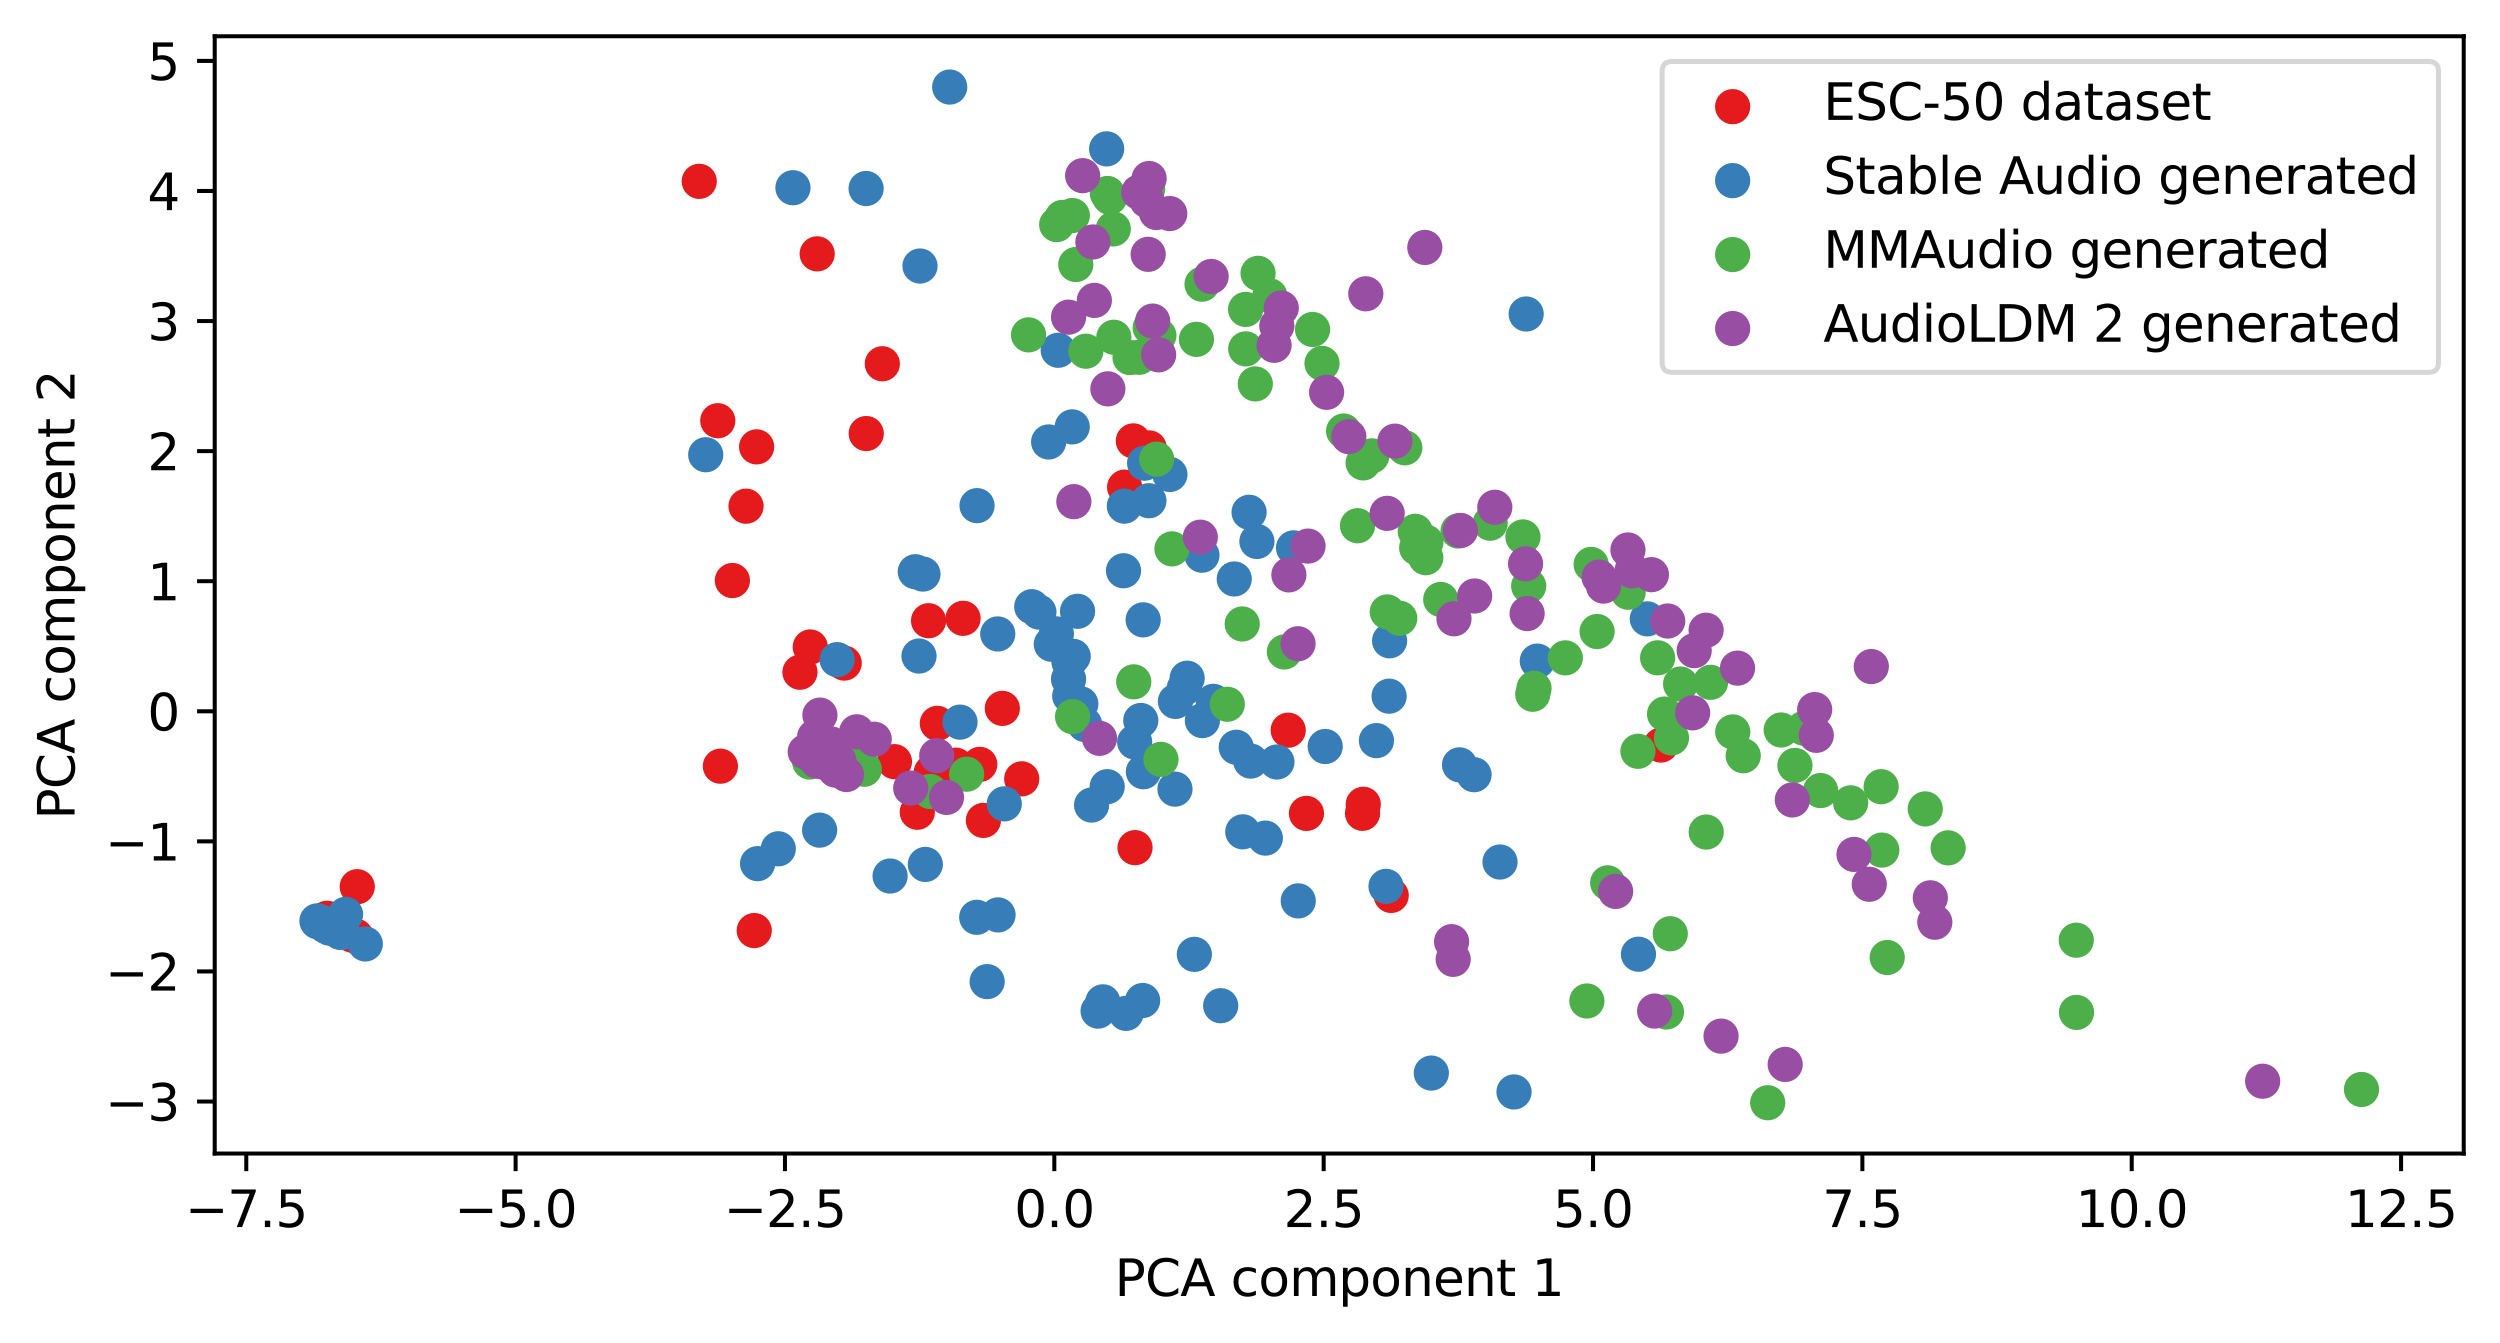 <?xml version="1.0" encoding="utf-8" standalone="no"?>
<!DOCTYPE svg PUBLIC "-//W3C//DTD SVG 1.1//EN"
  "http://www.w3.org/Graphics/SVG/1.1/DTD/svg11.dtd">
<svg xmlns:xlink="http://www.w3.org/1999/xlink" width="496.22pt" height="266.516pt" viewBox="0 0 496.22 266.516" xmlns="http://www.w3.org/2000/svg" version="1.1">
 <defs>
  <style type="text/css">*{stroke-linejoin: round; stroke-linecap: butt}</style>
 </defs>
 <g id="figure_1">
  <g id="patch_1">
   <path d="M 0 266.516 
L 496.22 266.516 
L 496.22 0 
L 0 0 
z
" style="fill: #ffffff"/>
  </g>
  <g id="axes_1">
   <g id="patch_2">
    <path d="M 42.62 228.96 
L 489.02 228.96 
L 489.02 7.2 
L 42.62 7.2 
z
" style="fill: #ffffff"/>
   </g>
   <g id="PathCollection_1">
    <defs>
     <path id="m194784704c" d="M 0 3 
C 0.796 3 1.559 2.684 2.121 2.121 
C 2.684 1.559 3 0.796 3 0 
C 3 -0.796 2.684 -1.559 2.121 -2.121 
C 1.559 -2.684 0.796 -3 0 -3 
C -0.796 -3 -1.559 -2.684 -2.121 -2.121 
C -2.684 -1.559 -3 -0.796 -3 0 
C -3 0.796 -2.684 1.559 -2.121 2.121 
C -1.559 2.684 -0.796 3 0 3 
z
" style="stroke: #e41a1c"/>
    </defs>
    <g clip-path="url(#peba3dc20bd)">
     <use xlink:href="#m194784704c" x="138.793" y="35.992" style="fill: #e41a1c; stroke: #e41a1c"/>
     <use xlink:href="#m194784704c" x="145.368" y="115.229" style="fill: #e41a1c; stroke: #e41a1c"/>
     <use xlink:href="#m194784704c" x="189.71" y="151.874" style="fill: #e41a1c; stroke: #e41a1c"/>
     <use xlink:href="#m194784704c" x="198.953" y="140.604" style="fill: #e41a1c; stroke: #e41a1c"/>
     <use xlink:href="#m194784704c" x="255.692" y="144.934" style="fill: #e41a1c; stroke: #e41a1c"/>
     <use xlink:href="#m194784704c" x="223.227" y="96.688" style="fill: #e41a1c; stroke: #e41a1c"/>
     <use xlink:href="#m194784704c" x="228.1" y="88.906" style="fill: #e41a1c; stroke: #e41a1c"/>
     <use xlink:href="#m194784704c" x="142.471" y="83.508" style="fill: #e41a1c; stroke: #e41a1c"/>
     <use xlink:href="#m194784704c" x="150.181" y="88.698" style="fill: #e41a1c; stroke: #e41a1c"/>
     <use xlink:href="#m194784704c" x="69.819" y="185.572" style="fill: #e41a1c; stroke: #e41a1c"/>
     <use xlink:href="#m194784704c" x="70.908" y="175.997" style="fill: #e41a1c; stroke: #e41a1c"/>
     <use xlink:href="#m194784704c" x="160.827" y="128.419" style="fill: #e41a1c; stroke: #e41a1c"/>
     <use xlink:href="#m194784704c" x="184.84" y="153.304" style="fill: #e41a1c; stroke: #e41a1c"/>
     <use xlink:href="#m194784704c" x="202.801" y="154.591" style="fill: #e41a1c; stroke: #e41a1c"/>
     <use xlink:href="#m194784704c" x="162.202" y="50.385" style="fill: #e41a1c; stroke: #e41a1c"/>
     <use xlink:href="#m194784704c" x="149.707" y="184.705" style="fill: #e41a1c; stroke: #e41a1c"/>
     <use xlink:href="#m194784704c" x="142.988" y="152.078" style="fill: #e41a1c; stroke: #e41a1c"/>
     <use xlink:href="#m194784704c" x="148.077" y="100.47" style="fill: #e41a1c; stroke: #e41a1c"/>
     <use xlink:href="#m194784704c" x="276.134" y="177.734" style="fill: #e41a1c; stroke: #e41a1c"/>
     <use xlink:href="#m194784704c" x="194.473" y="151.718" style="fill: #e41a1c; stroke: #e41a1c"/>
     <use xlink:href="#m194784704c" x="158.782" y="133.424" style="fill: #e41a1c; stroke: #e41a1c"/>
     <use xlink:href="#m194784704c" x="177.536" y="151.18" style="fill: #e41a1c; stroke: #e41a1c"/>
     <use xlink:href="#m194784704c" x="186.05" y="143.579" style="fill: #e41a1c; stroke: #e41a1c"/>
     <use xlink:href="#m194784704c" x="224.952" y="87.515" style="fill: #e41a1c; stroke: #e41a1c"/>
     <use xlink:href="#m194784704c" x="175.13" y="72.202" style="fill: #e41a1c; stroke: #e41a1c"/>
     <use xlink:href="#m194784704c" x="191.158" y="122.726" style="fill: #e41a1c; stroke: #e41a1c"/>
     <use xlink:href="#m194784704c" x="225.29" y="168.248" style="fill: #e41a1c; stroke: #e41a1c"/>
     <use xlink:href="#m194784704c" x="64.886" y="182.266" style="fill: #e41a1c; stroke: #e41a1c"/>
     <use xlink:href="#m194784704c" x="270.592" y="159.64" style="fill: #e41a1c; stroke: #e41a1c"/>
     <use xlink:href="#m194784704c" x="171.938" y="86.055" style="fill: #e41a1c; stroke: #e41a1c"/>
     <use xlink:href="#m194784704c" x="70.663" y="185.837" style="fill: #e41a1c; stroke: #e41a1c"/>
     <use xlink:href="#m194784704c" x="259.315" y="161.453" style="fill: #e41a1c; stroke: #e41a1c"/>
     <use xlink:href="#m194784704c" x="182.071" y="161.219" style="fill: #e41a1c; stroke: #e41a1c"/>
     <use xlink:href="#m194784704c" x="329.679" y="147.882" style="fill: #e41a1c; stroke: #e41a1c"/>
     <use xlink:href="#m194784704c" x="270.444" y="161.432" style="fill: #e41a1c; stroke: #e41a1c"/>
     <use xlink:href="#m194784704c" x="195.192" y="162.84" style="fill: #e41a1c; stroke: #e41a1c"/>
     <use xlink:href="#m194784704c" x="184.309" y="123.209" style="fill: #e41a1c; stroke: #e41a1c"/>
     <use xlink:href="#m194784704c" x="167.565" y="131.615" style="fill: #e41a1c; stroke: #e41a1c"/>
    </g>
   </g>
   <g id="PathCollection_2">
    <defs>
     <path id="ma5bbcf6c1d" d="M 0 3 
C 0.796 3 1.559 2.684 2.121 2.121 
C 2.684 1.559 3 0.796 3 0 
C 3 -0.796 2.684 -1.559 2.121 -2.121 
C 1.559 -2.684 0.796 -3 0 -3 
C -0.796 -3 -1.559 -2.684 -2.121 -2.121 
C -2.684 -1.559 -3 -0.796 -3 0 
C -3 0.796 -2.684 1.559 -2.121 2.121 
C -1.559 2.684 -0.796 3 0 3 
z
" style="stroke: #377eb8"/>
    </defs>
    <g clip-path="url(#peba3dc20bd)">
     <use xlink:href="#ma5bbcf6c1d" x="215.311" y="143.8" style="fill: #377eb8; stroke: #377eb8"/>
     <use xlink:href="#ma5bbcf6c1d" x="240.838" y="139.21" style="fill: #377eb8; stroke: #377eb8"/>
     <use xlink:href="#ma5bbcf6c1d" x="188.506" y="17.28" style="fill: #377eb8; stroke: #377eb8"/>
     <use xlink:href="#ma5bbcf6c1d" x="326.977" y="122.837" style="fill: #377eb8; stroke: #377eb8"/>
     <use xlink:href="#ma5bbcf6c1d" x="65.389" y="184.223" style="fill: #377eb8; stroke: #377eb8"/>
     <use xlink:href="#ma5bbcf6c1d" x="171.911" y="37.419" style="fill: #377eb8; stroke: #377eb8"/>
     <use xlink:href="#ma5bbcf6c1d" x="237.063" y="189.431" style="fill: #377eb8; stroke: #377eb8"/>
     <use xlink:href="#ma5bbcf6c1d" x="199.334" y="159.557" style="fill: #377eb8; stroke: #377eb8"/>
     <use xlink:href="#ma5bbcf6c1d" x="72.512" y="187.361" style="fill: #377eb8; stroke: #377eb8"/>
     <use xlink:href="#ma5bbcf6c1d" x="68.588" y="181.495" style="fill: #377eb8; stroke: #377eb8"/>
     <use xlink:href="#ma5bbcf6c1d" x="181.676" y="113.479" style="fill: #377eb8; stroke: #377eb8"/>
     <use xlink:href="#ma5bbcf6c1d" x="176.673" y="173.881" style="fill: #377eb8; stroke: #377eb8"/>
     <use xlink:href="#ma5bbcf6c1d" x="275.72" y="138.184" style="fill: #377eb8; stroke: #377eb8"/>
     <use xlink:href="#ma5bbcf6c1d" x="305.135" y="131.217" style="fill: #377eb8; stroke: #377eb8"/>
     <use xlink:href="#ma5bbcf6c1d" x="245.376" y="148.323" style="fill: #377eb8; stroke: #377eb8"/>
     <use xlink:href="#ma5bbcf6c1d" x="226.952" y="153.18" style="fill: #377eb8; stroke: #377eb8"/>
     <use xlink:href="#ma5bbcf6c1d" x="198.101" y="181.602" style="fill: #377eb8; stroke: #377eb8"/>
     <use xlink:href="#ma5bbcf6c1d" x="256.751" y="108.745" style="fill: #377eb8; stroke: #377eb8"/>
     <use xlink:href="#ma5bbcf6c1d" x="253.453" y="151.248" style="fill: #377eb8; stroke: #377eb8"/>
     <use xlink:href="#ma5bbcf6c1d" x="227.192" y="91.937" style="fill: #377eb8; stroke: #377eb8"/>
     <use xlink:href="#ma5bbcf6c1d" x="226.8" y="198.587" style="fill: #377eb8; stroke: #377eb8"/>
     <use xlink:href="#ma5bbcf6c1d" x="226.903" y="123.034" style="fill: #377eb8; stroke: #377eb8"/>
     <use xlink:href="#ma5bbcf6c1d" x="212.092" y="134.8" style="fill: #377eb8; stroke: #377eb8"/>
     <use xlink:href="#ma5bbcf6c1d" x="214.535" y="139.712" style="fill: #377eb8; stroke: #377eb8"/>
     <use xlink:href="#ma5bbcf6c1d" x="273.202" y="147.003" style="fill: #377eb8; stroke: #377eb8"/>
     <use xlink:href="#ma5bbcf6c1d" x="63.041" y="182.975" style="fill: #377eb8; stroke: #377eb8"/>
     <use xlink:href="#ma5bbcf6c1d" x="225.218" y="147.284" style="fill: #377eb8; stroke: #377eb8"/>
     <use xlink:href="#ma5bbcf6c1d" x="216.666" y="159.793" style="fill: #377eb8; stroke: #377eb8"/>
     <use xlink:href="#ma5bbcf6c1d" x="233.31" y="139.222" style="fill: #377eb8; stroke: #377eb8"/>
     <use xlink:href="#ma5bbcf6c1d" x="208.67" y="127.86" style="fill: #377eb8; stroke: #377eb8"/>
     <use xlink:href="#ma5bbcf6c1d" x="210.041" y="69.524" style="fill: #377eb8; stroke: #377eb8"/>
     <use xlink:href="#ma5bbcf6c1d" x="212.822" y="84.731" style="fill: #377eb8; stroke: #377eb8"/>
     <use xlink:href="#ma5bbcf6c1d" x="289.703" y="151.813" style="fill: #377eb8; stroke: #377eb8"/>
     <use xlink:href="#ma5bbcf6c1d" x="275.821" y="127.188" style="fill: #377eb8; stroke: #377eb8"/>
     <use xlink:href="#ma5bbcf6c1d" x="66.968" y="184.167" style="fill: #377eb8; stroke: #377eb8"/>
     <use xlink:href="#ma5bbcf6c1d" x="65.562" y="184.139" style="fill: #377eb8; stroke: #377eb8"/>
     <use xlink:href="#ma5bbcf6c1d" x="67.964" y="185.054" style="fill: #377eb8; stroke: #377eb8"/>
     <use xlink:href="#ma5bbcf6c1d" x="212.185" y="131.405" style="fill: #377eb8; stroke: #377eb8"/>
     <use xlink:href="#ma5bbcf6c1d" x="190.551" y="143.336" style="fill: #377eb8; stroke: #377eb8"/>
     <use xlink:href="#ma5bbcf6c1d" x="63.558" y="182.976" style="fill: #377eb8; stroke: #377eb8"/>
     <use xlink:href="#ma5bbcf6c1d" x="166.156" y="130.93" style="fill: #377eb8; stroke: #377eb8"/>
     <use xlink:href="#ma5bbcf6c1d" x="297.733" y="171.099" style="fill: #377eb8; stroke: #377eb8"/>
     <use xlink:href="#ma5bbcf6c1d" x="67.511" y="185.061" style="fill: #377eb8; stroke: #377eb8"/>
     <use xlink:href="#ma5bbcf6c1d" x="154.482" y="168.475" style="fill: #377eb8; stroke: #377eb8"/>
     <use xlink:href="#ma5bbcf6c1d" x="232.213" y="94.176" style="fill: #377eb8; stroke: #377eb8"/>
     <use xlink:href="#ma5bbcf6c1d" x="257.686" y="178.816" style="fill: #377eb8; stroke: #377eb8"/>
     <use xlink:href="#ma5bbcf6c1d" x="162.683" y="164.771" style="fill: #377eb8; stroke: #377eb8"/>
     <use xlink:href="#ma5bbcf6c1d" x="263.035" y="148.171" style="fill: #377eb8; stroke: #377eb8"/>
     <use xlink:href="#ma5bbcf6c1d" x="223.505" y="201.141" style="fill: #377eb8; stroke: #377eb8"/>
     <use xlink:href="#ma5bbcf6c1d" x="217.958" y="200.688" style="fill: #377eb8; stroke: #377eb8"/>
     <use xlink:href="#ma5bbcf6c1d" x="219.656" y="29.546" style="fill: #377eb8; stroke: #377eb8"/>
     <use xlink:href="#ma5bbcf6c1d" x="251.157" y="166.355" style="fill: #377eb8; stroke: #377eb8"/>
     <use xlink:href="#ma5bbcf6c1d" x="244.983" y="114.92" style="fill: #377eb8; stroke: #377eb8"/>
     <use xlink:href="#ma5bbcf6c1d" x="212.324" y="138.135" style="fill: #377eb8; stroke: #377eb8"/>
     <use xlink:href="#ma5bbcf6c1d" x="226.432" y="143.007" style="fill: #377eb8; stroke: #377eb8"/>
     <use xlink:href="#ma5bbcf6c1d" x="140.078" y="90.259" style="fill: #377eb8; stroke: #377eb8"/>
     <use xlink:href="#ma5bbcf6c1d" x="292.579" y="153.768" style="fill: #377eb8; stroke: #377eb8"/>
     <use xlink:href="#ma5bbcf6c1d" x="248.251" y="151.069" style="fill: #377eb8; stroke: #377eb8"/>
     <use xlink:href="#ma5bbcf6c1d" x="204.787" y="120.421" style="fill: #377eb8; stroke: #377eb8"/>
     <use xlink:href="#ma5bbcf6c1d" x="246.677" y="165.106" style="fill: #377eb8; stroke: #377eb8"/>
     <use xlink:href="#ma5bbcf6c1d" x="193.929" y="100.362" style="fill: #377eb8; stroke: #377eb8"/>
     <use xlink:href="#ma5bbcf6c1d" x="219.767" y="156.144" style="fill: #377eb8; stroke: #377eb8"/>
     <use xlink:href="#ma5bbcf6c1d" x="208.141" y="87.723" style="fill: #377eb8; stroke: #377eb8"/>
     <use xlink:href="#ma5bbcf6c1d" x="198.044" y="125.829" style="fill: #377eb8; stroke: #377eb8"/>
     <use xlink:href="#ma5bbcf6c1d" x="235.636" y="134.615" style="fill: #377eb8; stroke: #377eb8"/>
     <use xlink:href="#ma5bbcf6c1d" x="242.292" y="199.617" style="fill: #377eb8; stroke: #377eb8"/>
     <use xlink:href="#ma5bbcf6c1d" x="157.39" y="37.262" style="fill: #377eb8; stroke: #377eb8"/>
     <use xlink:href="#ma5bbcf6c1d" x="302.925" y="62.323" style="fill: #377eb8; stroke: #377eb8"/>
     <use xlink:href="#ma5bbcf6c1d" x="228.04" y="99.387" style="fill: #377eb8; stroke: #377eb8"/>
     <use xlink:href="#ma5bbcf6c1d" x="209.676" y="125.815" style="fill: #377eb8; stroke: #377eb8"/>
     <use xlink:href="#ma5bbcf6c1d" x="238.659" y="143.029" style="fill: #377eb8; stroke: #377eb8"/>
     <use xlink:href="#ma5bbcf6c1d" x="183.194" y="113.946" style="fill: #377eb8; stroke: #377eb8"/>
     <use xlink:href="#ma5bbcf6c1d" x="247.928" y="101.678" style="fill: #377eb8; stroke: #377eb8"/>
     <use xlink:href="#ma5bbcf6c1d" x="62.911" y="182.789" style="fill: #377eb8; stroke: #377eb8"/>
     <use xlink:href="#ma5bbcf6c1d" x="238.569" y="110.201" style="fill: #377eb8; stroke: #377eb8"/>
     <use xlink:href="#ma5bbcf6c1d" x="223.169" y="100.461" style="fill: #377eb8; stroke: #377eb8"/>
     <use xlink:href="#ma5bbcf6c1d" x="275.105" y="175.936" style="fill: #377eb8; stroke: #377eb8"/>
     <use xlink:href="#ma5bbcf6c1d" x="64.603" y="183.798" style="fill: #377eb8; stroke: #377eb8"/>
     <use xlink:href="#ma5bbcf6c1d" x="182.409" y="130.217" style="fill: #377eb8; stroke: #377eb8"/>
     <use xlink:href="#ma5bbcf6c1d" x="213.015" y="130.277" style="fill: #377eb8; stroke: #377eb8"/>
     <use xlink:href="#ma5bbcf6c1d" x="182.609" y="52.8" style="fill: #377eb8; stroke: #377eb8"/>
     <use xlink:href="#ma5bbcf6c1d" x="223.001" y="113.288" style="fill: #377eb8; stroke: #377eb8"/>
     <use xlink:href="#ma5bbcf6c1d" x="233.218" y="156.631" style="fill: #377eb8; stroke: #377eb8"/>
     <use xlink:href="#ma5bbcf6c1d" x="195.937" y="194.84" style="fill: #377eb8; stroke: #377eb8"/>
     <use xlink:href="#ma5bbcf6c1d" x="183.666" y="171.577" style="fill: #377eb8; stroke: #377eb8"/>
     <use xlink:href="#ma5bbcf6c1d" x="249.482" y="107.474" style="fill: #377eb8; stroke: #377eb8"/>
     <use xlink:href="#ma5bbcf6c1d" x="213.881" y="121.339" style="fill: #377eb8; stroke: #377eb8"/>
     <use xlink:href="#ma5bbcf6c1d" x="218.904" y="198.85" style="fill: #377eb8; stroke: #377eb8"/>
     <use xlink:href="#ma5bbcf6c1d" x="300.511" y="216.739" style="fill: #377eb8; stroke: #377eb8"/>
     <use xlink:href="#ma5bbcf6c1d" x="284.098" y="212.991" style="fill: #377eb8; stroke: #377eb8"/>
     <use xlink:href="#ma5bbcf6c1d" x="206.206" y="121.482" style="fill: #377eb8; stroke: #377eb8"/>
     <use xlink:href="#ma5bbcf6c1d" x="193.866" y="182.073" style="fill: #377eb8; stroke: #377eb8"/>
     <use xlink:href="#ma5bbcf6c1d" x="325.217" y="189.402" style="fill: #377eb8; stroke: #377eb8"/>
     <use xlink:href="#ma5bbcf6c1d" x="235.05" y="136.642" style="fill: #377eb8; stroke: #377eb8"/>
     <use xlink:href="#ma5bbcf6c1d" x="150.375" y="171.421" style="fill: #377eb8; stroke: #377eb8"/>
    </g>
   </g>
   <g id="PathCollection_3">
    <defs>
     <path id="mb9d6220da5" d="M 0 3 
C 0.796 3 1.559 2.684 2.121 2.121 
C 2.684 1.559 3 0.796 3 0 
C 3 -0.796 2.684 -1.559 2.121 -2.121 
C 1.559 -2.684 0.796 -3 0 -3 
C -0.796 -3 -1.559 -2.684 -2.121 -2.121 
C -2.684 -1.559 -3 -0.796 -3 0 
C -3 0.796 -2.684 1.559 -2.121 2.121 
C -1.559 2.684 -0.796 3 0 3 
z
" style="stroke: #4daf4a"/>
    </defs>
    <g clip-path="url(#peba3dc20bd)">
     <use xlink:href="#mb9d6220da5" x="226.112" y="70.921" style="fill: #4daf4a; stroke: #4daf4a"/>
     <use xlink:href="#mb9d6220da5" x="163.338" y="150.8" style="fill: #4daf4a; stroke: #4daf4a"/>
     <use xlink:href="#mb9d6220da5" x="367.334" y="159.354" style="fill: #4daf4a; stroke: #4daf4a"/>
     <use xlink:href="#mb9d6220da5" x="356.269" y="151.928" style="fill: #4daf4a; stroke: #4daf4a"/>
     <use xlink:href="#mb9d6220da5" x="167.018" y="152.154" style="fill: #4daf4a; stroke: #4daf4a"/>
     <use xlink:href="#mb9d6220da5" x="295.782" y="103.852" style="fill: #4daf4a; stroke: #4daf4a"/>
     <use xlink:href="#mb9d6220da5" x="213.528" y="52.507" style="fill: #4daf4a; stroke: #4daf4a"/>
     <use xlink:href="#mb9d6220da5" x="278.836" y="88.882" style="fill: #4daf4a; stroke: #4daf4a"/>
     <use xlink:href="#mb9d6220da5" x="310.694" y="130.579" style="fill: #4daf4a; stroke: #4daf4a"/>
     <use xlink:href="#mb9d6220da5" x="220.976" y="45.435" style="fill: #4daf4a; stroke: #4daf4a"/>
     <use xlink:href="#mb9d6220da5" x="164.928" y="150.093" style="fill: #4daf4a; stroke: #4daf4a"/>
     <use xlink:href="#mb9d6220da5" x="333.575" y="135.777" style="fill: #4daf4a; stroke: #4daf4a"/>
     <use xlink:href="#mb9d6220da5" x="229.576" y="91.136" style="fill: #4daf4a; stroke: #4daf4a"/>
     <use xlink:href="#mb9d6220da5" x="373.385" y="156.152" style="fill: #4daf4a; stroke: #4daf4a"/>
     <use xlink:href="#mb9d6220da5" x="160.717" y="151.251" style="fill: #4daf4a; stroke: #4daf4a"/>
     <use xlink:href="#mb9d6220da5" x="169.636" y="150.453" style="fill: #4daf4a; stroke: #4daf4a"/>
     <use xlink:href="#mb9d6220da5" x="338.665" y="165.149" style="fill: #4daf4a; stroke: #4daf4a"/>
     <use xlink:href="#mb9d6220da5" x="319.107" y="175.235" style="fill: #4daf4a; stroke: #4daf4a"/>
     <use xlink:href="#mb9d6220da5" x="230.435" y="150.727" style="fill: #4daf4a; stroke: #4daf4a"/>
     <use xlink:href="#mb9d6220da5" x="350.871" y="218.88" style="fill: #4daf4a; stroke: #4daf4a"/>
     <use xlink:href="#mb9d6220da5" x="184.617" y="157.098" style="fill: #4daf4a; stroke: #4daf4a"/>
     <use xlink:href="#mb9d6220da5" x="323.169" y="117.552" style="fill: #4daf4a; stroke: #4daf4a"/>
     <use xlink:href="#mb9d6220da5" x="281.196" y="108.745" style="fill: #4daf4a; stroke: #4daf4a"/>
     <use xlink:href="#mb9d6220da5" x="204.154" y="66.466" style="fill: #4daf4a; stroke: #4daf4a"/>
     <use xlink:href="#mb9d6220da5" x="230.023" y="66.586" style="fill: #4daf4a; stroke: #4daf4a"/>
     <use xlink:href="#mb9d6220da5" x="382.14" y="160.558" style="fill: #4daf4a; stroke: #4daf4a"/>
     <use xlink:href="#mb9d6220da5" x="339.525" y="135.437" style="fill: #4daf4a; stroke: #4daf4a"/>
     <use xlink:href="#mb9d6220da5" x="171.546" y="152.684" style="fill: #4daf4a; stroke: #4daf4a"/>
     <use xlink:href="#mb9d6220da5" x="232.622" y="108.945" style="fill: #4daf4a; stroke: #4daf4a"/>
     <use xlink:href="#mb9d6220da5" x="221.081" y="66.94" style="fill: #4daf4a; stroke: #4daf4a"/>
     <use xlink:href="#mb9d6220da5" x="314.978" y="198.685" style="fill: #4daf4a; stroke: #4daf4a"/>
     <use xlink:href="#mb9d6220da5" x="260.528" y="65.397" style="fill: #4daf4a; stroke: #4daf4a"/>
     <use xlink:href="#mb9d6220da5" x="280.912" y="105.464" style="fill: #4daf4a; stroke: #4daf4a"/>
     <use xlink:href="#mb9d6220da5" x="283.003" y="110.691" style="fill: #4daf4a; stroke: #4daf4a"/>
     <use xlink:href="#mb9d6220da5" x="247.262" y="69.246" style="fill: #4daf4a; stroke: #4daf4a"/>
     <use xlink:href="#mb9d6220da5" x="412.113" y="186.619" style="fill: #4daf4a; stroke: #4daf4a"/>
     <use xlink:href="#mb9d6220da5" x="361.367" y="156.917" style="fill: #4daf4a; stroke: #4daf4a"/>
     <use xlink:href="#mb9d6220da5" x="225.035" y="135.338" style="fill: #4daf4a; stroke: #4daf4a"/>
     <use xlink:href="#mb9d6220da5" x="219.804" y="38.401" style="fill: #4daf4a; stroke: #4daf4a"/>
     <use xlink:href="#mb9d6220da5" x="252.046" y="58.72" style="fill: #4daf4a; stroke: #4daf4a"/>
     <use xlink:href="#mb9d6220da5" x="215.53" y="69.71" style="fill: #4daf4a; stroke: #4daf4a"/>
     <use xlink:href="#mb9d6220da5" x="269.457" y="104.348" style="fill: #4daf4a; stroke: #4daf4a"/>
     <use xlink:href="#mb9d6220da5" x="227.775" y="37.559" style="fill: #4daf4a; stroke: #4daf4a"/>
     <use xlink:href="#mb9d6220da5" x="285.967" y="118.987" style="fill: #4daf4a; stroke: #4daf4a"/>
     <use xlink:href="#mb9d6220da5" x="412.164" y="200.949" style="fill: #4daf4a; stroke: #4daf4a"/>
     <use xlink:href="#mb9d6220da5" x="303.427" y="116.318" style="fill: #4daf4a; stroke: #4daf4a"/>
     <use xlink:href="#mb9d6220da5" x="302.284" y="106.572" style="fill: #4daf4a; stroke: #4daf4a"/>
     <use xlink:href="#mb9d6220da5" x="270.564" y="91.88" style="fill: #4daf4a; stroke: #4daf4a"/>
     <use xlink:href="#mb9d6220da5" x="346.01" y="149.999" style="fill: #4daf4a; stroke: #4daf4a"/>
     <use xlink:href="#mb9d6220da5" x="468.729" y="216.245" style="fill: #4daf4a; stroke: #4daf4a"/>
     <use xlink:href="#mb9d6220da5" x="212.889" y="142.247" style="fill: #4daf4a; stroke: #4daf4a"/>
     <use xlink:href="#mb9d6220da5" x="209.737" y="44.578" style="fill: #4daf4a; stroke: #4daf4a"/>
     <use xlink:href="#mb9d6220da5" x="304.235" y="137.802" style="fill: #4daf4a; stroke: #4daf4a"/>
     <use xlink:href="#mb9d6220da5" x="315.825" y="112.034" style="fill: #4daf4a; stroke: #4daf4a"/>
     <use xlink:href="#mb9d6220da5" x="237.478" y="67.357" style="fill: #4daf4a; stroke: #4daf4a"/>
     <use xlink:href="#mb9d6220da5" x="224.298" y="70.966" style="fill: #4daf4a; stroke: #4daf4a"/>
     <use xlink:href="#mb9d6220da5" x="374.589" y="190.054" style="fill: #4daf4a; stroke: #4daf4a"/>
     <use xlink:href="#mb9d6220da5" x="238.591" y="56.406" style="fill: #4daf4a; stroke: #4daf4a"/>
     <use xlink:href="#mb9d6220da5" x="330.392" y="141.732" style="fill: #4daf4a; stroke: #4daf4a"/>
     <use xlink:href="#mb9d6220da5" x="289.405" y="105.39" style="fill: #4daf4a; stroke: #4daf4a"/>
     <use xlink:href="#mb9d6220da5" x="191.867" y="153.672" style="fill: #4daf4a; stroke: #4daf4a"/>
     <use xlink:href="#mb9d6220da5" x="243.601" y="139.782" style="fill: #4daf4a; stroke: #4daf4a"/>
     <use xlink:href="#mb9d6220da5" x="220.295" y="39.172" style="fill: #4daf4a; stroke: #4daf4a"/>
     <use xlink:href="#mb9d6220da5" x="358.055" y="144.556" style="fill: #4daf4a; stroke: #4daf4a"/>
     <use xlink:href="#mb9d6220da5" x="249.71" y="54.252" style="fill: #4daf4a; stroke: #4daf4a"/>
     <use xlink:href="#mb9d6220da5" x="317.004" y="125.352" style="fill: #4daf4a; stroke: #4daf4a"/>
     <use xlink:href="#mb9d6220da5" x="386.68" y="168.289" style="fill: #4daf4a; stroke: #4daf4a"/>
     <use xlink:href="#mb9d6220da5" x="329.02" y="130.564" style="fill: #4daf4a; stroke: #4daf4a"/>
     <use xlink:href="#mb9d6220da5" x="277.832" y="122.727" style="fill: #4daf4a; stroke: #4daf4a"/>
     <use xlink:href="#mb9d6220da5" x="343.927" y="145.274" style="fill: #4daf4a; stroke: #4daf4a"/>
     <use xlink:href="#mb9d6220da5" x="266.69" y="85.559" style="fill: #4daf4a; stroke: #4daf4a"/>
     <use xlink:href="#mb9d6220da5" x="212.844" y="42.78" style="fill: #4daf4a; stroke: #4daf4a"/>
     <use xlink:href="#mb9d6220da5" x="228.299" y="65.039" style="fill: #4daf4a; stroke: #4daf4a"/>
     <use xlink:href="#mb9d6220da5" x="331.528" y="185.331" style="fill: #4daf4a; stroke: #4daf4a"/>
     <use xlink:href="#mb9d6220da5" x="254.93" y="129.405" style="fill: #4daf4a; stroke: #4daf4a"/>
     <use xlink:href="#mb9d6220da5" x="246.567" y="123.851" style="fill: #4daf4a; stroke: #4daf4a"/>
     <use xlink:href="#mb9d6220da5" x="331.767" y="146.474" style="fill: #4daf4a; stroke: #4daf4a"/>
     <use xlink:href="#mb9d6220da5" x="353.544" y="144.894" style="fill: #4daf4a; stroke: #4daf4a"/>
     <use xlink:href="#mb9d6220da5" x="247.235" y="61.417" style="fill: #4daf4a; stroke: #4daf4a"/>
     <use xlink:href="#mb9d6220da5" x="304.485" y="136.62" style="fill: #4daf4a; stroke: #4daf4a"/>
     <use xlink:href="#mb9d6220da5" x="275.357" y="121.458" style="fill: #4daf4a; stroke: #4daf4a"/>
     <use xlink:href="#mb9d6220da5" x="272.291" y="90.486" style="fill: #4daf4a; stroke: #4daf4a"/>
     <use xlink:href="#mb9d6220da5" x="210.853" y="43.158" style="fill: #4daf4a; stroke: #4daf4a"/>
     <use xlink:href="#mb9d6220da5" x="325.114" y="149.122" style="fill: #4daf4a; stroke: #4daf4a"/>
     <use xlink:href="#mb9d6220da5" x="330.768" y="200.867" style="fill: #4daf4a; stroke: #4daf4a"/>
     <use xlink:href="#mb9d6220da5" x="283.024" y="107.592" style="fill: #4daf4a; stroke: #4daf4a"/>
     <use xlink:href="#mb9d6220da5" x="262.403" y="72.128" style="fill: #4daf4a; stroke: #4daf4a"/>
     <use xlink:href="#mb9d6220da5" x="249.159" y="76.205" style="fill: #4daf4a; stroke: #4daf4a"/>
     <use xlink:href="#mb9d6220da5" x="373.517" y="168.732" style="fill: #4daf4a; stroke: #4daf4a"/>
    </g>
   </g>
   <g id="PathCollection_4">
    <defs>
     <path id="m115285ed25" d="M 0 3 
C 0.796 3 1.559 2.684 2.121 2.121 
C 2.684 1.559 3 0.796 3 0 
C 3 -0.796 2.684 -1.559 2.121 -2.121 
C 1.559 -2.684 0.796 -3 0 -3 
C -0.796 -3 -1.559 -2.684 -2.121 -2.121 
C -2.684 -1.559 -3 -0.796 -3 0 
C -3 0.796 -2.684 1.559 -2.121 2.121 
C -1.559 2.684 -0.796 3 0 3 
z
" style="stroke: #984ea3"/>
    </defs>
    <g clip-path="url(#peba3dc20bd)">
     <use xlink:href="#m115285ed25" x="355.756" y="158.774" style="fill: #984ea3; stroke: #984ea3"/>
     <use xlink:href="#m115285ed25" x="252.885" y="68.538" style="fill: #984ea3; stroke: #984ea3"/>
     <use xlink:href="#m115285ed25" x="288.122" y="186.911" style="fill: #984ea3; stroke: #984ea3"/>
     <use xlink:href="#m115285ed25" x="323.931" y="113.3" style="fill: #984ea3; stroke: #984ea3"/>
     <use xlink:href="#m115285ed25" x="232.184" y="42.388" style="fill: #984ea3; stroke: #984ea3"/>
     <use xlink:href="#m115285ed25" x="229.532" y="42.182" style="fill: #984ea3; stroke: #984ea3"/>
     <use xlink:href="#m115285ed25" x="185.93" y="149.991" style="fill: #984ea3; stroke: #984ea3"/>
     <use xlink:href="#m115285ed25" x="360.507" y="145.955" style="fill: #984ea3; stroke: #984ea3"/>
     <use xlink:href="#m115285ed25" x="159.831" y="149.223" style="fill: #984ea3; stroke: #984ea3"/>
     <use xlink:href="#m115285ed25" x="165.287" y="151.663" style="fill: #984ea3; stroke: #984ea3"/>
     <use xlink:href="#m115285ed25" x="216.929" y="48.028" style="fill: #984ea3; stroke: #984ea3"/>
     <use xlink:href="#m115285ed25" x="296.699" y="100.688" style="fill: #984ea3; stroke: #984ea3"/>
     <use xlink:href="#m115285ed25" x="227.896" y="50.482" style="fill: #984ea3; stroke: #984ea3"/>
     <use xlink:href="#m115285ed25" x="166.516" y="151.033" style="fill: #984ea3; stroke: #984ea3"/>
     <use xlink:href="#m115285ed25" x="163.472" y="151.289" style="fill: #984ea3; stroke: #984ea3"/>
     <use xlink:href="#m115285ed25" x="331.021" y="123.26" style="fill: #984ea3; stroke: #984ea3"/>
     <use xlink:href="#m115285ed25" x="367.998" y="169.591" style="fill: #984ea3; stroke: #984ea3"/>
     <use xlink:href="#m115285ed25" x="317.4" y="114.544" style="fill: #984ea3; stroke: #984ea3"/>
     <use xlink:href="#m115285ed25" x="275.338" y="101.889" style="fill: #984ea3; stroke: #984ea3"/>
     <use xlink:href="#m115285ed25" x="229.979" y="70.428" style="fill: #984ea3; stroke: #984ea3"/>
     <use xlink:href="#m115285ed25" x="338.641" y="125.091" style="fill: #984ea3; stroke: #984ea3"/>
     <use xlink:href="#m115285ed25" x="228.789" y="63.73" style="fill: #984ea3; stroke: #984ea3"/>
     <use xlink:href="#m115285ed25" x="228.086" y="35.434" style="fill: #984ea3; stroke: #984ea3"/>
     <use xlink:href="#m115285ed25" x="180.769" y="156.429" style="fill: #984ea3; stroke: #984ea3"/>
     <use xlink:href="#m115285ed25" x="187.873" y="158.277" style="fill: #984ea3; stroke: #984ea3"/>
     <use xlink:href="#m115285ed25" x="254.312" y="61.132" style="fill: #984ea3; stroke: #984ea3"/>
     <use xlink:href="#m115285ed25" x="327.786" y="114.062" style="fill: #984ea3; stroke: #984ea3"/>
     <use xlink:href="#m115285ed25" x="160.742" y="148.967" style="fill: #984ea3; stroke: #984ea3"/>
     <use xlink:href="#m115285ed25" x="162.894" y="149.694" style="fill: #984ea3; stroke: #984ea3"/>
     <use xlink:href="#m115285ed25" x="282.809" y="49.118" style="fill: #984ea3; stroke: #984ea3"/>
     <use xlink:href="#m115285ed25" x="219.9" y="77.18" style="fill: #984ea3; stroke: #984ea3"/>
     <use xlink:href="#m115285ed25" x="217.216" y="59.623" style="fill: #984ea3; stroke: #984ea3"/>
     <use xlink:href="#m115285ed25" x="255.828" y="114.105" style="fill: #984ea3; stroke: #984ea3"/>
     <use xlink:href="#m115285ed25" x="162.65" y="148.386" style="fill: #984ea3; stroke: #984ea3"/>
     <use xlink:href="#m115285ed25" x="289.887" y="105.289" style="fill: #984ea3; stroke: #984ea3"/>
     <use xlink:href="#m115285ed25" x="344.879" y="132.615" style="fill: #984ea3; stroke: #984ea3"/>
     <use xlink:href="#m115285ed25" x="449.109" y="214.611" style="fill: #984ea3; stroke: #984ea3"/>
     <use xlink:href="#m115285ed25" x="259.627" y="108.394" style="fill: #984ea3; stroke: #984ea3"/>
     <use xlink:href="#m115285ed25" x="302.809" y="111.906" style="fill: #984ea3; stroke: #984ea3"/>
     <use xlink:href="#m115285ed25" x="360.19" y="140.844" style="fill: #984ea3; stroke: #984ea3"/>
     <use xlink:href="#m115285ed25" x="341.61" y="205.658" style="fill: #984ea3; stroke: #984ea3"/>
     <use xlink:href="#m115285ed25" x="165.819" y="152.856" style="fill: #984ea3; stroke: #984ea3"/>
     <use xlink:href="#m115285ed25" x="214.889" y="34.865" style="fill: #984ea3; stroke: #984ea3"/>
     <use xlink:href="#m115285ed25" x="160.896" y="149.778" style="fill: #984ea3; stroke: #984ea3"/>
     <use xlink:href="#m115285ed25" x="323.128" y="109.165" style="fill: #984ea3; stroke: #984ea3"/>
     <use xlink:href="#m115285ed25" x="318.277" y="116.332" style="fill: #984ea3; stroke: #984ea3"/>
     <use xlink:href="#m115285ed25" x="267.723" y="86.667" style="fill: #984ea3; stroke: #984ea3"/>
     <use xlink:href="#m115285ed25" x="288.442" y="190.419" style="fill: #984ea3; stroke: #984ea3"/>
     <use xlink:href="#m115285ed25" x="162.222" y="151.072" style="fill: #984ea3; stroke: #984ea3"/>
     <use xlink:href="#m115285ed25" x="257.642" y="127.775" style="fill: #984ea3; stroke: #984ea3"/>
     <use xlink:href="#m115285ed25" x="240.392" y="54.876" style="fill: #984ea3; stroke: #984ea3"/>
     <use xlink:href="#m115285ed25" x="170.046" y="145.257" style="fill: #984ea3; stroke: #984ea3"/>
     <use xlink:href="#m115285ed25" x="164.951" y="147.659" style="fill: #984ea3; stroke: #984ea3"/>
     <use xlink:href="#m115285ed25" x="218.243" y="146.551" style="fill: #984ea3; stroke: #984ea3"/>
     <use xlink:href="#m115285ed25" x="227.658" y="39.816" style="fill: #984ea3; stroke: #984ea3"/>
     <use xlink:href="#m115285ed25" x="238.247" y="106.623" style="fill: #984ea3; stroke: #984ea3"/>
     <use xlink:href="#m115285ed25" x="213.144" y="99.57" style="fill: #984ea3; stroke: #984ea3"/>
     <use xlink:href="#m115285ed25" x="168.011" y="153.734" style="fill: #984ea3; stroke: #984ea3"/>
     <use xlink:href="#m115285ed25" x="384.039" y="183.049" style="fill: #984ea3; stroke: #984ea3"/>
     <use xlink:href="#m115285ed25" x="292.695" y="118.296" style="fill: #984ea3; stroke: #984ea3"/>
     <use xlink:href="#m115285ed25" x="288.595" y="122.821" style="fill: #984ea3; stroke: #984ea3"/>
     <use xlink:href="#m115285ed25" x="162.744" y="141.942" style="fill: #984ea3; stroke: #984ea3"/>
     <use xlink:href="#m115285ed25" x="320.681" y="176.93" style="fill: #984ea3; stroke: #984ea3"/>
     <use xlink:href="#m115285ed25" x="164.952" y="151.467" style="fill: #984ea3; stroke: #984ea3"/>
     <use xlink:href="#m115285ed25" x="276.872" y="87.562" style="fill: #984ea3; stroke: #984ea3"/>
     <use xlink:href="#m115285ed25" x="166.007" y="150.703" style="fill: #984ea3; stroke: #984ea3"/>
     <use xlink:href="#m115285ed25" x="383.144" y="178.207" style="fill: #984ea3; stroke: #984ea3"/>
     <use xlink:href="#m115285ed25" x="212.095" y="62.952" style="fill: #984ea3; stroke: #984ea3"/>
     <use xlink:href="#m115285ed25" x="335.965" y="141.492" style="fill: #984ea3; stroke: #984ea3"/>
     <use xlink:href="#m115285ed25" x="336.275" y="129.142" style="fill: #984ea3; stroke: #984ea3"/>
     <use xlink:href="#m115285ed25" x="161.323" y="150.065" style="fill: #984ea3; stroke: #984ea3"/>
     <use xlink:href="#m115285ed25" x="328.431" y="200.685" style="fill: #984ea3; stroke: #984ea3"/>
     <use xlink:href="#m115285ed25" x="303.116" y="121.784" style="fill: #984ea3; stroke: #984ea3"/>
     <use xlink:href="#m115285ed25" x="163.373" y="147.899" style="fill: #984ea3; stroke: #984ea3"/>
     <use xlink:href="#m115285ed25" x="371.028" y="175.52" style="fill: #984ea3; stroke: #984ea3"/>
     <use xlink:href="#m115285ed25" x="161.693" y="146.254" style="fill: #984ea3; stroke: #984ea3"/>
     <use xlink:href="#m115285ed25" x="226.019" y="38.154" style="fill: #984ea3; stroke: #984ea3"/>
     <use xlink:href="#m115285ed25" x="371.429" y="132.305" style="fill: #984ea3; stroke: #984ea3"/>
     <use xlink:href="#m115285ed25" x="271.093" y="58.313" style="fill: #984ea3; stroke: #984ea3"/>
     <use xlink:href="#m115285ed25" x="354.335" y="211.277" style="fill: #984ea3; stroke: #984ea3"/>
     <use xlink:href="#m115285ed25" x="253.436" y="64.679" style="fill: #984ea3; stroke: #984ea3"/>
     <use xlink:href="#m115285ed25" x="173.527" y="146.728" style="fill: #984ea3; stroke: #984ea3"/>
     <use xlink:href="#m115285ed25" x="263.312" y="77.871" style="fill: #984ea3; stroke: #984ea3"/>
    </g>
   </g>
   <g id="matplotlib.axis_1">
    <g id="xtick_1">
     <g id="line2d_1">
      <defs>
       <path id="m7438ea4264" d="M 0 0 
L 0 3.5 
" style="stroke: #000000; stroke-width: 0.8"/>
      </defs>
      <g>
       <use xlink:href="#m7438ea4264" x="48.881" y="228.96" style="stroke: #000000; stroke-width: 0.8"/>
      </g>
     </g>
     <g id="text_1">
      <!-- −7.5 -->
      <g transform="translate(36.74 243.558) scale(0.1 -0.1)">
       <defs>
        <path id="DejaVuSans-2212" d="M 678 2272 
L 4684 2272 
L 4684 1741 
L 678 1741 
L 678 2272 
z
" transform="scale(0.016)"/>
        <path id="DejaVuSans-37" d="M 525 4666 
L 3525 4666 
L 3525 4397 
L 1831 0 
L 1172 0 
L 2766 4134 
L 525 4134 
L 525 4666 
z
" transform="scale(0.016)"/>
        <path id="DejaVuSans-2e" d="M 684 794 
L 1344 794 
L 1344 0 
L 684 0 
L 684 794 
z
" transform="scale(0.016)"/>
        <path id="DejaVuSans-35" d="M 691 4666 
L 3169 4666 
L 3169 4134 
L 1269 4134 
L 1269 2991 
Q 1406 3038 1543 3061 
Q 1681 3084 1819 3084 
Q 2600 3084 3056 2656 
Q 3513 2228 3513 1497 
Q 3513 744 3044 326 
Q 2575 -91 1722 -91 
Q 1428 -91 1123 -41 
Q 819 9 494 109 
L 494 744 
Q 775 591 1075 516 
Q 1375 441 1709 441 
Q 2250 441 2565 725 
Q 2881 1009 2881 1497 
Q 2881 1984 2565 2268 
Q 2250 2553 1709 2553 
Q 1456 2553 1204 2497 
Q 953 2441 691 2322 
L 691 4666 
z
" transform="scale(0.016)"/>
       </defs>
       <use xlink:href="#DejaVuSans-2212"/>
       <use xlink:href="#DejaVuSans-37" transform="translate(83.789 0)"/>
       <use xlink:href="#DejaVuSans-2e" transform="translate(147.412 0)"/>
       <use xlink:href="#DejaVuSans-35" transform="translate(179.199 0)"/>
      </g>
     </g>
    </g>
    <g id="xtick_2">
     <g id="line2d_2">
      <g>
       <use xlink:href="#m7438ea4264" x="102.344" y="228.96" style="stroke: #000000; stroke-width: 0.8"/>
      </g>
     </g>
     <g id="text_2">
      <!-- −5.0 -->
      <g transform="translate(90.203 243.558) scale(0.1 -0.1)">
       <defs>
        <path id="DejaVuSans-30" d="M 2034 4250 
Q 1547 4250 1301 3770 
Q 1056 3291 1056 2328 
Q 1056 1369 1301 889 
Q 1547 409 2034 409 
Q 2525 409 2770 889 
Q 3016 1369 3016 2328 
Q 3016 3291 2770 3770 
Q 2525 4250 2034 4250 
z
M 2034 4750 
Q 2819 4750 3233 4129 
Q 3647 3509 3647 2328 
Q 3647 1150 3233 529 
Q 2819 -91 2034 -91 
Q 1250 -91 836 529 
Q 422 1150 422 2328 
Q 422 3509 836 4129 
Q 1250 4750 2034 4750 
z
" transform="scale(0.016)"/>
       </defs>
       <use xlink:href="#DejaVuSans-2212"/>
       <use xlink:href="#DejaVuSans-35" transform="translate(83.789 0)"/>
       <use xlink:href="#DejaVuSans-2e" transform="translate(147.412 0)"/>
       <use xlink:href="#DejaVuSans-30" transform="translate(179.199 0)"/>
      </g>
     </g>
    </g>
    <g id="xtick_3">
     <g id="line2d_3">
      <g>
       <use xlink:href="#m7438ea4264" x="155.807" y="228.96" style="stroke: #000000; stroke-width: 0.8"/>
      </g>
     </g>
     <g id="text_3">
      <!-- −2.5 -->
      <g transform="translate(143.666 243.558) scale(0.1 -0.1)">
       <defs>
        <path id="DejaVuSans-32" d="M 1228 531 
L 3431 531 
L 3431 0 
L 469 0 
L 469 531 
Q 828 903 1448 1529 
Q 2069 2156 2228 2338 
Q 2531 2678 2651 2914 
Q 2772 3150 2772 3378 
Q 2772 3750 2511 3984 
Q 2250 4219 1831 4219 
Q 1534 4219 1204 4116 
Q 875 4013 500 3803 
L 500 4441 
Q 881 4594 1212 4672 
Q 1544 4750 1819 4750 
Q 2544 4750 2975 4387 
Q 3406 4025 3406 3419 
Q 3406 3131 3298 2873 
Q 3191 2616 2906 2266 
Q 2828 2175 2409 1742 
Q 1991 1309 1228 531 
z
" transform="scale(0.016)"/>
       </defs>
       <use xlink:href="#DejaVuSans-2212"/>
       <use xlink:href="#DejaVuSans-32" transform="translate(83.789 0)"/>
       <use xlink:href="#DejaVuSans-2e" transform="translate(147.412 0)"/>
       <use xlink:href="#DejaVuSans-35" transform="translate(179.199 0)"/>
      </g>
     </g>
    </g>
    <g id="xtick_4">
     <g id="line2d_4">
      <g>
       <use xlink:href="#m7438ea4264" x="209.27" y="228.96" style="stroke: #000000; stroke-width: 0.8"/>
      </g>
     </g>
     <g id="text_4">
      <!-- 0.0 -->
      <g transform="translate(201.319 243.558) scale(0.1 -0.1)">
       <use xlink:href="#DejaVuSans-30"/>
       <use xlink:href="#DejaVuSans-2e" transform="translate(63.623 0)"/>
       <use xlink:href="#DejaVuSans-30" transform="translate(95.41 0)"/>
      </g>
     </g>
    </g>
    <g id="xtick_5">
     <g id="line2d_5">
      <g>
       <use xlink:href="#m7438ea4264" x="262.733" y="228.96" style="stroke: #000000; stroke-width: 0.8"/>
      </g>
     </g>
     <g id="text_5">
      <!-- 2.5 -->
      <g transform="translate(254.782 243.558) scale(0.1 -0.1)">
       <use xlink:href="#DejaVuSans-32"/>
       <use xlink:href="#DejaVuSans-2e" transform="translate(63.623 0)"/>
       <use xlink:href="#DejaVuSans-35" transform="translate(95.41 0)"/>
      </g>
     </g>
    </g>
    <g id="xtick_6">
     <g id="line2d_6">
      <g>
       <use xlink:href="#m7438ea4264" x="316.196" y="228.96" style="stroke: #000000; stroke-width: 0.8"/>
      </g>
     </g>
     <g id="text_6">
      <!-- 5.0 -->
      <g transform="translate(308.245 243.558) scale(0.1 -0.1)">
       <use xlink:href="#DejaVuSans-35"/>
       <use xlink:href="#DejaVuSans-2e" transform="translate(63.623 0)"/>
       <use xlink:href="#DejaVuSans-30" transform="translate(95.41 0)"/>
      </g>
     </g>
    </g>
    <g id="xtick_7">
     <g id="line2d_7">
      <g>
       <use xlink:href="#m7438ea4264" x="369.659" y="228.96" style="stroke: #000000; stroke-width: 0.8"/>
      </g>
     </g>
     <g id="text_7">
      <!-- 7.5 -->
      <g transform="translate(361.708 243.558) scale(0.1 -0.1)">
       <use xlink:href="#DejaVuSans-37"/>
       <use xlink:href="#DejaVuSans-2e" transform="translate(63.623 0)"/>
       <use xlink:href="#DejaVuSans-35" transform="translate(95.41 0)"/>
      </g>
     </g>
    </g>
    <g id="xtick_8">
     <g id="line2d_8">
      <g>
       <use xlink:href="#m7438ea4264" x="423.122" y="228.96" style="stroke: #000000; stroke-width: 0.8"/>
      </g>
     </g>
     <g id="text_8">
      <!-- 10.0 -->
      <g transform="translate(411.99 243.558) scale(0.1 -0.1)">
       <defs>
        <path id="DejaVuSans-31" d="M 794 531 
L 1825 531 
L 1825 4091 
L 703 3866 
L 703 4441 
L 1819 4666 
L 2450 4666 
L 2450 531 
L 3481 531 
L 3481 0 
L 794 0 
L 794 531 
z
" transform="scale(0.016)"/>
       </defs>
       <use xlink:href="#DejaVuSans-31"/>
       <use xlink:href="#DejaVuSans-30" transform="translate(63.623 0)"/>
       <use xlink:href="#DejaVuSans-2e" transform="translate(127.246 0)"/>
       <use xlink:href="#DejaVuSans-30" transform="translate(159.033 0)"/>
      </g>
     </g>
    </g>
    <g id="xtick_9">
     <g id="line2d_9">
      <g>
       <use xlink:href="#m7438ea4264" x="476.585" y="228.96" style="stroke: #000000; stroke-width: 0.8"/>
      </g>
     </g>
     <g id="text_9">
      <!-- 12.5 -->
      <g transform="translate(465.453 243.558) scale(0.1 -0.1)">
       <use xlink:href="#DejaVuSans-31"/>
       <use xlink:href="#DejaVuSans-32" transform="translate(63.623 0)"/>
       <use xlink:href="#DejaVuSans-2e" transform="translate(127.246 0)"/>
       <use xlink:href="#DejaVuSans-35" transform="translate(159.033 0)"/>
      </g>
     </g>
    </g>
    <g id="text_10">
     <!-- PCA component 1 -->
     <g transform="translate(221.248 257.237) scale(0.1 -0.1)">
      <defs>
       <path id="DejaVuSans-50" d="M 1259 4147 
L 1259 2394 
L 2053 2394 
Q 2494 2394 2734 2622 
Q 2975 2850 2975 3272 
Q 2975 3691 2734 3919 
Q 2494 4147 2053 4147 
L 1259 4147 
z
M 628 4666 
L 2053 4666 
Q 2838 4666 3239 4311 
Q 3641 3956 3641 3272 
Q 3641 2581 3239 2228 
Q 2838 1875 2053 1875 
L 1259 1875 
L 1259 0 
L 628 0 
L 628 4666 
z
" transform="scale(0.016)"/>
       <path id="DejaVuSans-43" d="M 4122 4306 
L 4122 3641 
Q 3803 3938 3442 4084 
Q 3081 4231 2675 4231 
Q 1875 4231 1450 3742 
Q 1025 3253 1025 2328 
Q 1025 1406 1450 917 
Q 1875 428 2675 428 
Q 3081 428 3442 575 
Q 3803 722 4122 1019 
L 4122 359 
Q 3791 134 3420 21 
Q 3050 -91 2638 -91 
Q 1578 -91 968 557 
Q 359 1206 359 2328 
Q 359 3453 968 4101 
Q 1578 4750 2638 4750 
Q 3056 4750 3426 4639 
Q 3797 4528 4122 4306 
z
" transform="scale(0.016)"/>
       <path id="DejaVuSans-41" d="M 2188 4044 
L 1331 1722 
L 3047 1722 
L 2188 4044 
z
M 1831 4666 
L 2547 4666 
L 4325 0 
L 3669 0 
L 3244 1197 
L 1141 1197 
L 716 0 
L 50 0 
L 1831 4666 
z
" transform="scale(0.016)"/>
       <path id="DejaVuSans-20" transform="scale(0.016)"/>
       <path id="DejaVuSans-63" d="M 3122 3366 
L 3122 2828 
Q 2878 2963 2633 3030 
Q 2388 3097 2138 3097 
Q 1578 3097 1268 2742 
Q 959 2388 959 1747 
Q 959 1106 1268 751 
Q 1578 397 2138 397 
Q 2388 397 2633 464 
Q 2878 531 3122 666 
L 3122 134 
Q 2881 22 2623 -34 
Q 2366 -91 2075 -91 
Q 1284 -91 818 406 
Q 353 903 353 1747 
Q 353 2603 823 3093 
Q 1294 3584 2113 3584 
Q 2378 3584 2631 3529 
Q 2884 3475 3122 3366 
z
" transform="scale(0.016)"/>
       <path id="DejaVuSans-6f" d="M 1959 3097 
Q 1497 3097 1228 2736 
Q 959 2375 959 1747 
Q 959 1119 1226 758 
Q 1494 397 1959 397 
Q 2419 397 2687 759 
Q 2956 1122 2956 1747 
Q 2956 2369 2687 2733 
Q 2419 3097 1959 3097 
z
M 1959 3584 
Q 2709 3584 3137 3096 
Q 3566 2609 3566 1747 
Q 3566 888 3137 398 
Q 2709 -91 1959 -91 
Q 1206 -91 779 398 
Q 353 888 353 1747 
Q 353 2609 779 3096 
Q 1206 3584 1959 3584 
z
" transform="scale(0.016)"/>
       <path id="DejaVuSans-6d" d="M 3328 2828 
Q 3544 3216 3844 3400 
Q 4144 3584 4550 3584 
Q 5097 3584 5394 3201 
Q 5691 2819 5691 2113 
L 5691 0 
L 5113 0 
L 5113 2094 
Q 5113 2597 4934 2840 
Q 4756 3084 4391 3084 
Q 3944 3084 3684 2787 
Q 3425 2491 3425 1978 
L 3425 0 
L 2847 0 
L 2847 2094 
Q 2847 2600 2669 2842 
Q 2491 3084 2119 3084 
Q 1678 3084 1418 2786 
Q 1159 2488 1159 1978 
L 1159 0 
L 581 0 
L 581 3500 
L 1159 3500 
L 1159 2956 
Q 1356 3278 1631 3431 
Q 1906 3584 2284 3584 
Q 2666 3584 2933 3390 
Q 3200 3197 3328 2828 
z
" transform="scale(0.016)"/>
       <path id="DejaVuSans-70" d="M 1159 525 
L 1159 -1331 
L 581 -1331 
L 581 3500 
L 1159 3500 
L 1159 2969 
Q 1341 3281 1617 3432 
Q 1894 3584 2278 3584 
Q 2916 3584 3314 3078 
Q 3713 2572 3713 1747 
Q 3713 922 3314 415 
Q 2916 -91 2278 -91 
Q 1894 -91 1617 61 
Q 1341 213 1159 525 
z
M 3116 1747 
Q 3116 2381 2855 2742 
Q 2594 3103 2138 3103 
Q 1681 3103 1420 2742 
Q 1159 2381 1159 1747 
Q 1159 1113 1420 752 
Q 1681 391 2138 391 
Q 2594 391 2855 752 
Q 3116 1113 3116 1747 
z
" transform="scale(0.016)"/>
       <path id="DejaVuSans-6e" d="M 3513 2113 
L 3513 0 
L 2938 0 
L 2938 2094 
Q 2938 2591 2744 2837 
Q 2550 3084 2163 3084 
Q 1697 3084 1428 2787 
Q 1159 2491 1159 1978 
L 1159 0 
L 581 0 
L 581 3500 
L 1159 3500 
L 1159 2956 
Q 1366 3272 1645 3428 
Q 1925 3584 2291 3584 
Q 2894 3584 3203 3211 
Q 3513 2838 3513 2113 
z
" transform="scale(0.016)"/>
       <path id="DejaVuSans-65" d="M 3597 1894 
L 3597 1613 
L 953 1613 
Q 991 1019 1311 708 
Q 1631 397 2203 397 
Q 2534 397 2845 478 
Q 3156 559 3463 722 
L 3463 178 
Q 3153 47 2828 -22 
Q 2503 -91 2169 -91 
Q 1331 -91 842 396 
Q 353 884 353 1716 
Q 353 2575 817 3079 
Q 1281 3584 2069 3584 
Q 2775 3584 3186 3129 
Q 3597 2675 3597 1894 
z
M 3022 2063 
Q 3016 2534 2758 2815 
Q 2500 3097 2075 3097 
Q 1594 3097 1305 2825 
Q 1016 2553 972 2059 
L 3022 2063 
z
" transform="scale(0.016)"/>
       <path id="DejaVuSans-74" d="M 1172 4494 
L 1172 3500 
L 2356 3500 
L 2356 3053 
L 1172 3053 
L 1172 1153 
Q 1172 725 1289 603 
Q 1406 481 1766 481 
L 2356 481 
L 2356 0 
L 1766 0 
Q 1100 0 847 248 
Q 594 497 594 1153 
L 594 3053 
L 172 3053 
L 172 3500 
L 594 3500 
L 594 4494 
L 1172 4494 
z
" transform="scale(0.016)"/>
      </defs>
      <use xlink:href="#DejaVuSans-50"/>
      <use xlink:href="#DejaVuSans-43" transform="translate(60.303 0)"/>
      <use xlink:href="#DejaVuSans-41" transform="translate(130.127 0)"/>
      <use xlink:href="#DejaVuSans-20" transform="translate(198.535 0)"/>
      <use xlink:href="#DejaVuSans-63" transform="translate(230.322 0)"/>
      <use xlink:href="#DejaVuSans-6f" transform="translate(285.303 0)"/>
      <use xlink:href="#DejaVuSans-6d" transform="translate(346.484 0)"/>
      <use xlink:href="#DejaVuSans-70" transform="translate(443.896 0)"/>
      <use xlink:href="#DejaVuSans-6f" transform="translate(507.373 0)"/>
      <use xlink:href="#DejaVuSans-6e" transform="translate(568.555 0)"/>
      <use xlink:href="#DejaVuSans-65" transform="translate(631.934 0)"/>
      <use xlink:href="#DejaVuSans-6e" transform="translate(693.457 0)"/>
      <use xlink:href="#DejaVuSans-74" transform="translate(756.836 0)"/>
      <use xlink:href="#DejaVuSans-20" transform="translate(796.045 0)"/>
      <use xlink:href="#DejaVuSans-31" transform="translate(827.832 0)"/>
     </g>
    </g>
   </g>
   <g id="matplotlib.axis_2">
    <g id="ytick_1">
     <g id="line2d_10">
      <defs>
       <path id="m0b94348ff9" d="M 0 0 
L -3.5 0 
" style="stroke: #000000; stroke-width: 0.8"/>
      </defs>
      <g>
       <use xlink:href="#m0b94348ff9" x="42.62" y="218.639" style="stroke: #000000; stroke-width: 0.8"/>
      </g>
     </g>
     <g id="text_11">
      <!-- −3 -->
      <g transform="translate(20.878 222.438) scale(0.1 -0.1)">
       <defs>
        <path id="DejaVuSans-33" d="M 2597 2516 
Q 3050 2419 3304 2112 
Q 3559 1806 3559 1356 
Q 3559 666 3084 287 
Q 2609 -91 1734 -91 
Q 1441 -91 1130 -33 
Q 819 25 488 141 
L 488 750 
Q 750 597 1062 519 
Q 1375 441 1716 441 
Q 2309 441 2620 675 
Q 2931 909 2931 1356 
Q 2931 1769 2642 2001 
Q 2353 2234 1838 2234 
L 1294 2234 
L 1294 2753 
L 1863 2753 
Q 2328 2753 2575 2939 
Q 2822 3125 2822 3475 
Q 2822 3834 2567 4026 
Q 2313 4219 1838 4219 
Q 1578 4219 1281 4162 
Q 984 4106 628 3988 
L 628 4550 
Q 988 4650 1302 4700 
Q 1616 4750 1894 4750 
Q 2613 4750 3031 4423 
Q 3450 4097 3450 3541 
Q 3450 3153 3228 2886 
Q 3006 2619 2597 2516 
z
" transform="scale(0.016)"/>
       </defs>
       <use xlink:href="#DejaVuSans-2212"/>
       <use xlink:href="#DejaVuSans-33" transform="translate(83.789 0)"/>
      </g>
     </g>
    </g>
    <g id="ytick_2">
     <g id="line2d_11">
      <g>
       <use xlink:href="#m0b94348ff9" x="42.62" y="192.82" style="stroke: #000000; stroke-width: 0.8"/>
      </g>
     </g>
     <g id="text_12">
      <!-- −2 -->
      <g transform="translate(20.878 196.619) scale(0.1 -0.1)">
       <use xlink:href="#DejaVuSans-2212"/>
       <use xlink:href="#DejaVuSans-32" transform="translate(83.789 0)"/>
      </g>
     </g>
    </g>
    <g id="ytick_3">
     <g id="line2d_12">
      <g>
       <use xlink:href="#m0b94348ff9" x="42.62" y="167.001" style="stroke: #000000; stroke-width: 0.8"/>
      </g>
     </g>
     <g id="text_13">
      <!-- −1 -->
      <g transform="translate(20.878 170.8) scale(0.1 -0.1)">
       <use xlink:href="#DejaVuSans-2212"/>
       <use xlink:href="#DejaVuSans-31" transform="translate(83.789 0)"/>
      </g>
     </g>
    </g>
    <g id="ytick_4">
     <g id="line2d_13">
      <g>
       <use xlink:href="#m0b94348ff9" x="42.62" y="141.182" style="stroke: #000000; stroke-width: 0.8"/>
      </g>
     </g>
     <g id="text_14">
      <!-- 0 -->
      <g transform="translate(29.258 144.981) scale(0.1 -0.1)">
       <use xlink:href="#DejaVuSans-30"/>
      </g>
     </g>
    </g>
    <g id="ytick_5">
     <g id="line2d_14">
      <g>
       <use xlink:href="#m0b94348ff9" x="42.62" y="115.363" style="stroke: #000000; stroke-width: 0.8"/>
      </g>
     </g>
     <g id="text_15">
      <!-- 1 -->
      <g transform="translate(29.258 119.162) scale(0.1 -0.1)">
       <use xlink:href="#DejaVuSans-31"/>
      </g>
     </g>
    </g>
    <g id="ytick_6">
     <g id="line2d_15">
      <g>
       <use xlink:href="#m0b94348ff9" x="42.62" y="89.544" style="stroke: #000000; stroke-width: 0.8"/>
      </g>
     </g>
     <g id="text_16">
      <!-- 2 -->
      <g transform="translate(29.258 93.343) scale(0.1 -0.1)">
       <use xlink:href="#DejaVuSans-32"/>
      </g>
     </g>
    </g>
    <g id="ytick_7">
     <g id="line2d_16">
      <g>
       <use xlink:href="#m0b94348ff9" x="42.62" y="63.725" style="stroke: #000000; stroke-width: 0.8"/>
      </g>
     </g>
     <g id="text_17">
      <!-- 3 -->
      <g transform="translate(29.258 67.525) scale(0.1 -0.1)">
       <use xlink:href="#DejaVuSans-33"/>
      </g>
     </g>
    </g>
    <g id="ytick_8">
     <g id="line2d_17">
      <g>
       <use xlink:href="#m0b94348ff9" x="42.62" y="37.906" style="stroke: #000000; stroke-width: 0.8"/>
      </g>
     </g>
     <g id="text_18">
      <!-- 4 -->
      <g transform="translate(29.258 41.706) scale(0.1 -0.1)">
       <defs>
        <path id="DejaVuSans-34" d="M 2419 4116 
L 825 1625 
L 2419 1625 
L 2419 4116 
z
M 2253 4666 
L 3047 4666 
L 3047 1625 
L 3713 1625 
L 3713 1100 
L 3047 1100 
L 3047 0 
L 2419 0 
L 2419 1100 
L 313 1100 
L 313 1709 
L 2253 4666 
z
" transform="scale(0.016)"/>
       </defs>
       <use xlink:href="#DejaVuSans-34"/>
      </g>
     </g>
    </g>
    <g id="ytick_9">
     <g id="line2d_18">
      <g>
       <use xlink:href="#m0b94348ff9" x="42.62" y="12.087" style="stroke: #000000; stroke-width: 0.8"/>
      </g>
     </g>
     <g id="text_19">
      <!-- 5 -->
      <g transform="translate(29.258 15.887) scale(0.1 -0.1)">
       <use xlink:href="#DejaVuSans-35"/>
      </g>
     </g>
    </g>
    <g id="text_20">
     <!-- PCA component 2 -->
     <g transform="translate(14.798 162.653) rotate(-90) scale(0.1 -0.1)">
      <use xlink:href="#DejaVuSans-50"/>
      <use xlink:href="#DejaVuSans-43" transform="translate(60.303 0)"/>
      <use xlink:href="#DejaVuSans-41" transform="translate(130.127 0)"/>
      <use xlink:href="#DejaVuSans-20" transform="translate(198.535 0)"/>
      <use xlink:href="#DejaVuSans-63" transform="translate(230.322 0)"/>
      <use xlink:href="#DejaVuSans-6f" transform="translate(285.303 0)"/>
      <use xlink:href="#DejaVuSans-6d" transform="translate(346.484 0)"/>
      <use xlink:href="#DejaVuSans-70" transform="translate(443.896 0)"/>
      <use xlink:href="#DejaVuSans-6f" transform="translate(507.373 0)"/>
      <use xlink:href="#DejaVuSans-6e" transform="translate(568.555 0)"/>
      <use xlink:href="#DejaVuSans-65" transform="translate(631.934 0)"/>
      <use xlink:href="#DejaVuSans-6e" transform="translate(693.457 0)"/>
      <use xlink:href="#DejaVuSans-74" transform="translate(756.836 0)"/>
      <use xlink:href="#DejaVuSans-20" transform="translate(796.045 0)"/>
      <use xlink:href="#DejaVuSans-32" transform="translate(827.832 0)"/>
     </g>
    </g>
   </g>
   <g id="patch_3">
    <path d="M 42.62 228.96 
L 42.62 7.2 
" style="fill: none; stroke: #000000; stroke-width: 0.8; stroke-linejoin: miter; stroke-linecap: square"/>
   </g>
   <g id="patch_4">
    <path d="M 489.02 228.96 
L 489.02 7.2 
" style="fill: none; stroke: #000000; stroke-width: 0.8; stroke-linejoin: miter; stroke-linecap: square"/>
   </g>
   <g id="patch_5">
    <path d="M 42.62 228.96 
L 489.02 228.96 
" style="fill: none; stroke: #000000; stroke-width: 0.8; stroke-linejoin: miter; stroke-linecap: square"/>
   </g>
   <g id="patch_6">
    <path d="M 42.62 7.2 
L 489.02 7.2 
" style="fill: none; stroke: #000000; stroke-width: 0.8; stroke-linejoin: miter; stroke-linecap: square"/>
   </g>
   <g id="legend_1">
    <g id="patch_7">
     <path d="M 331.911 73.912 
L 482.02 73.912 
Q 484.02 73.912 484.02 71.912 
L 484.02 14.2 
Q 484.02 12.2 482.02 12.2 
L 331.911 12.2 
Q 329.911 12.2 329.911 14.2 
L 329.911 71.912 
Q 329.911 73.912 331.911 73.912 
z
" style="fill: #ffffff; opacity: 0.8; stroke: #cccccc; stroke-linejoin: miter"/>
    </g>
    <g id="PathCollection_5">
     <g>
      <use xlink:href="#m194784704c" x="343.911" y="21.173" style="fill: #e41a1c; stroke: #e41a1c"/>
     </g>
    </g>
    <g id="text_21">
     <!-- ESC-50 dataset -->
     <g transform="translate(361.911 23.798) scale(0.1 -0.1)">
      <defs>
       <path id="DejaVuSans-45" d="M 628 4666 
L 3578 4666 
L 3578 4134 
L 1259 4134 
L 1259 2753 
L 3481 2753 
L 3481 2222 
L 1259 2222 
L 1259 531 
L 3634 531 
L 3634 0 
L 628 0 
L 628 4666 
z
" transform="scale(0.016)"/>
       <path id="DejaVuSans-53" d="M 3425 4513 
L 3425 3897 
Q 3066 4069 2747 4153 
Q 2428 4238 2131 4238 
Q 1616 4238 1336 4038 
Q 1056 3838 1056 3469 
Q 1056 3159 1242 3001 
Q 1428 2844 1947 2747 
L 2328 2669 
Q 3034 2534 3370 2195 
Q 3706 1856 3706 1288 
Q 3706 609 3251 259 
Q 2797 -91 1919 -91 
Q 1588 -91 1214 -16 
Q 841 59 441 206 
L 441 856 
Q 825 641 1194 531 
Q 1563 422 1919 422 
Q 2459 422 2753 634 
Q 3047 847 3047 1241 
Q 3047 1584 2836 1778 
Q 2625 1972 2144 2069 
L 1759 2144 
Q 1053 2284 737 2584 
Q 422 2884 422 3419 
Q 422 4038 858 4394 
Q 1294 4750 2059 4750 
Q 2388 4750 2728 4690 
Q 3069 4631 3425 4513 
z
" transform="scale(0.016)"/>
       <path id="DejaVuSans-2d" d="M 313 2009 
L 1997 2009 
L 1997 1497 
L 313 1497 
L 313 2009 
z
" transform="scale(0.016)"/>
       <path id="DejaVuSans-64" d="M 2906 2969 
L 2906 4863 
L 3481 4863 
L 3481 0 
L 2906 0 
L 2906 525 
Q 2725 213 2448 61 
Q 2172 -91 1784 -91 
Q 1150 -91 751 415 
Q 353 922 353 1747 
Q 353 2572 751 3078 
Q 1150 3584 1784 3584 
Q 2172 3584 2448 3432 
Q 2725 3281 2906 2969 
z
M 947 1747 
Q 947 1113 1208 752 
Q 1469 391 1925 391 
Q 2381 391 2643 752 
Q 2906 1113 2906 1747 
Q 2906 2381 2643 2742 
Q 2381 3103 1925 3103 
Q 1469 3103 1208 2742 
Q 947 2381 947 1747 
z
" transform="scale(0.016)"/>
       <path id="DejaVuSans-61" d="M 2194 1759 
Q 1497 1759 1228 1600 
Q 959 1441 959 1056 
Q 959 750 1161 570 
Q 1363 391 1709 391 
Q 2188 391 2477 730 
Q 2766 1069 2766 1631 
L 2766 1759 
L 2194 1759 
z
M 3341 1997 
L 3341 0 
L 2766 0 
L 2766 531 
Q 2569 213 2275 61 
Q 1981 -91 1556 -91 
Q 1019 -91 701 211 
Q 384 513 384 1019 
Q 384 1609 779 1909 
Q 1175 2209 1959 2209 
L 2766 2209 
L 2766 2266 
Q 2766 2663 2505 2880 
Q 2244 3097 1772 3097 
Q 1472 3097 1187 3025 
Q 903 2953 641 2809 
L 641 3341 
Q 956 3463 1253 3523 
Q 1550 3584 1831 3584 
Q 2591 3584 2966 3190 
Q 3341 2797 3341 1997 
z
" transform="scale(0.016)"/>
       <path id="DejaVuSans-73" d="M 2834 3397 
L 2834 2853 
Q 2591 2978 2328 3040 
Q 2066 3103 1784 3103 
Q 1356 3103 1142 2972 
Q 928 2841 928 2578 
Q 928 2378 1081 2264 
Q 1234 2150 1697 2047 
L 1894 2003 
Q 2506 1872 2764 1633 
Q 3022 1394 3022 966 
Q 3022 478 2636 193 
Q 2250 -91 1575 -91 
Q 1294 -91 989 -36 
Q 684 19 347 128 
L 347 722 
Q 666 556 975 473 
Q 1284 391 1588 391 
Q 1994 391 2212 530 
Q 2431 669 2431 922 
Q 2431 1156 2273 1281 
Q 2116 1406 1581 1522 
L 1381 1569 
Q 847 1681 609 1914 
Q 372 2147 372 2553 
Q 372 3047 722 3315 
Q 1072 3584 1716 3584 
Q 2034 3584 2315 3537 
Q 2597 3491 2834 3397 
z
" transform="scale(0.016)"/>
      </defs>
      <use xlink:href="#DejaVuSans-45"/>
      <use xlink:href="#DejaVuSans-53" transform="translate(63.184 0)"/>
      <use xlink:href="#DejaVuSans-43" transform="translate(126.66 0)"/>
      <use xlink:href="#DejaVuSans-2d" transform="translate(196.484 0)"/>
      <use xlink:href="#DejaVuSans-35" transform="translate(232.568 0)"/>
      <use xlink:href="#DejaVuSans-30" transform="translate(296.191 0)"/>
      <use xlink:href="#DejaVuSans-20" transform="translate(359.814 0)"/>
      <use xlink:href="#DejaVuSans-64" transform="translate(391.602 0)"/>
      <use xlink:href="#DejaVuSans-61" transform="translate(455.078 0)"/>
      <use xlink:href="#DejaVuSans-74" transform="translate(516.357 0)"/>
      <use xlink:href="#DejaVuSans-61" transform="translate(555.566 0)"/>
      <use xlink:href="#DejaVuSans-73" transform="translate(616.846 0)"/>
      <use xlink:href="#DejaVuSans-65" transform="translate(668.945 0)"/>
      <use xlink:href="#DejaVuSans-74" transform="translate(730.469 0)"/>
     </g>
    </g>
    <g id="PathCollection_6">
     <g>
      <use xlink:href="#ma5bbcf6c1d" x="343.911" y="35.852" style="fill: #377eb8; stroke: #377eb8"/>
     </g>
    </g>
    <g id="text_22">
     <!-- Stable Audio generated -->
     <g transform="translate(361.911 38.477) scale(0.1 -0.1)">
      <defs>
       <path id="DejaVuSans-62" d="M 3116 1747 
Q 3116 2381 2855 2742 
Q 2594 3103 2138 3103 
Q 1681 3103 1420 2742 
Q 1159 2381 1159 1747 
Q 1159 1113 1420 752 
Q 1681 391 2138 391 
Q 2594 391 2855 752 
Q 3116 1113 3116 1747 
z
M 1159 2969 
Q 1341 3281 1617 3432 
Q 1894 3584 2278 3584 
Q 2916 3584 3314 3078 
Q 3713 2572 3713 1747 
Q 3713 922 3314 415 
Q 2916 -91 2278 -91 
Q 1894 -91 1617 61 
Q 1341 213 1159 525 
L 1159 0 
L 581 0 
L 581 4863 
L 1159 4863 
L 1159 2969 
z
" transform="scale(0.016)"/>
       <path id="DejaVuSans-6c" d="M 603 4863 
L 1178 4863 
L 1178 0 
L 603 0 
L 603 4863 
z
" transform="scale(0.016)"/>
       <path id="DejaVuSans-75" d="M 544 1381 
L 544 3500 
L 1119 3500 
L 1119 1403 
Q 1119 906 1312 657 
Q 1506 409 1894 409 
Q 2359 409 2629 706 
Q 2900 1003 2900 1516 
L 2900 3500 
L 3475 3500 
L 3475 0 
L 2900 0 
L 2900 538 
Q 2691 219 2414 64 
Q 2138 -91 1772 -91 
Q 1169 -91 856 284 
Q 544 659 544 1381 
z
M 1991 3584 
L 1991 3584 
z
" transform="scale(0.016)"/>
       <path id="DejaVuSans-69" d="M 603 3500 
L 1178 3500 
L 1178 0 
L 603 0 
L 603 3500 
z
M 603 4863 
L 1178 4863 
L 1178 4134 
L 603 4134 
L 603 4863 
z
" transform="scale(0.016)"/>
       <path id="DejaVuSans-67" d="M 2906 1791 
Q 2906 2416 2648 2759 
Q 2391 3103 1925 3103 
Q 1463 3103 1205 2759 
Q 947 2416 947 1791 
Q 947 1169 1205 825 
Q 1463 481 1925 481 
Q 2391 481 2648 825 
Q 2906 1169 2906 1791 
z
M 3481 434 
Q 3481 -459 3084 -895 
Q 2688 -1331 1869 -1331 
Q 1566 -1331 1297 -1286 
Q 1028 -1241 775 -1147 
L 775 -588 
Q 1028 -725 1275 -790 
Q 1522 -856 1778 -856 
Q 2344 -856 2625 -561 
Q 2906 -266 2906 331 
L 2906 616 
Q 2728 306 2450 153 
Q 2172 0 1784 0 
Q 1141 0 747 490 
Q 353 981 353 1791 
Q 353 2603 747 3093 
Q 1141 3584 1784 3584 
Q 2172 3584 2450 3431 
Q 2728 3278 2906 2969 
L 2906 3500 
L 3481 3500 
L 3481 434 
z
" transform="scale(0.016)"/>
       <path id="DejaVuSans-72" d="M 2631 2963 
Q 2534 3019 2420 3045 
Q 2306 3072 2169 3072 
Q 1681 3072 1420 2755 
Q 1159 2438 1159 1844 
L 1159 0 
L 581 0 
L 581 3500 
L 1159 3500 
L 1159 2956 
Q 1341 3275 1631 3429 
Q 1922 3584 2338 3584 
Q 2397 3584 2469 3576 
Q 2541 3569 2628 3553 
L 2631 2963 
z
" transform="scale(0.016)"/>
      </defs>
      <use xlink:href="#DejaVuSans-53"/>
      <use xlink:href="#DejaVuSans-74" transform="translate(63.477 0)"/>
      <use xlink:href="#DejaVuSans-61" transform="translate(102.686 0)"/>
      <use xlink:href="#DejaVuSans-62" transform="translate(163.965 0)"/>
      <use xlink:href="#DejaVuSans-6c" transform="translate(227.441 0)"/>
      <use xlink:href="#DejaVuSans-65" transform="translate(255.225 0)"/>
      <use xlink:href="#DejaVuSans-20" transform="translate(316.748 0)"/>
      <use xlink:href="#DejaVuSans-41" transform="translate(348.535 0)"/>
      <use xlink:href="#DejaVuSans-75" transform="translate(416.943 0)"/>
      <use xlink:href="#DejaVuSans-64" transform="translate(480.322 0)"/>
      <use xlink:href="#DejaVuSans-69" transform="translate(543.799 0)"/>
      <use xlink:href="#DejaVuSans-6f" transform="translate(571.582 0)"/>
      <use xlink:href="#DejaVuSans-20" transform="translate(632.764 0)"/>
      <use xlink:href="#DejaVuSans-67" transform="translate(664.551 0)"/>
      <use xlink:href="#DejaVuSans-65" transform="translate(728.027 0)"/>
      <use xlink:href="#DejaVuSans-6e" transform="translate(789.551 0)"/>
      <use xlink:href="#DejaVuSans-65" transform="translate(852.93 0)"/>
      <use xlink:href="#DejaVuSans-72" transform="translate(914.453 0)"/>
      <use xlink:href="#DejaVuSans-61" transform="translate(955.566 0)"/>
      <use xlink:href="#DejaVuSans-74" transform="translate(1016.846 0)"/>
      <use xlink:href="#DejaVuSans-65" transform="translate(1056.055 0)"/>
      <use xlink:href="#DejaVuSans-64" transform="translate(1117.578 0)"/>
     </g>
    </g>
    <g id="PathCollection_7">
     <g>
      <use xlink:href="#mb9d6220da5" x="343.911" y="50.53" style="fill: #4daf4a; stroke: #4daf4a"/>
     </g>
    </g>
    <g id="text_23">
     <!-- MMAudio generated -->
     <g transform="translate(361.911 53.155) scale(0.1 -0.1)">
      <defs>
       <path id="DejaVuSans-4d" d="M 628 4666 
L 1569 4666 
L 2759 1491 
L 3956 4666 
L 4897 4666 
L 4897 0 
L 4281 0 
L 4281 4097 
L 3078 897 
L 2444 897 
L 1241 4097 
L 1241 0 
L 628 0 
L 628 4666 
z
" transform="scale(0.016)"/>
      </defs>
      <use xlink:href="#DejaVuSans-4d"/>
      <use xlink:href="#DejaVuSans-4d" transform="translate(86.279 0)"/>
      <use xlink:href="#DejaVuSans-41" transform="translate(172.559 0)"/>
      <use xlink:href="#DejaVuSans-75" transform="translate(240.967 0)"/>
      <use xlink:href="#DejaVuSans-64" transform="translate(304.346 0)"/>
      <use xlink:href="#DejaVuSans-69" transform="translate(367.822 0)"/>
      <use xlink:href="#DejaVuSans-6f" transform="translate(395.605 0)"/>
      <use xlink:href="#DejaVuSans-20" transform="translate(456.787 0)"/>
      <use xlink:href="#DejaVuSans-67" transform="translate(488.574 0)"/>
      <use xlink:href="#DejaVuSans-65" transform="translate(552.051 0)"/>
      <use xlink:href="#DejaVuSans-6e" transform="translate(613.574 0)"/>
      <use xlink:href="#DejaVuSans-65" transform="translate(676.953 0)"/>
      <use xlink:href="#DejaVuSans-72" transform="translate(738.477 0)"/>
      <use xlink:href="#DejaVuSans-61" transform="translate(779.59 0)"/>
      <use xlink:href="#DejaVuSans-74" transform="translate(840.869 0)"/>
      <use xlink:href="#DejaVuSans-65" transform="translate(880.078 0)"/>
      <use xlink:href="#DejaVuSans-64" transform="translate(941.602 0)"/>
     </g>
    </g>
    <g id="PathCollection_8">
     <g>
      <use xlink:href="#m115285ed25" x="343.911" y="65.208" style="fill: #984ea3; stroke: #984ea3"/>
     </g>
    </g>
    <g id="text_24">
     <!-- AudioLDM 2 generated -->
     <g transform="translate(361.911 67.833) scale(0.1 -0.1)">
      <defs>
       <path id="DejaVuSans-4c" d="M 628 4666 
L 1259 4666 
L 1259 531 
L 3531 531 
L 3531 0 
L 628 0 
L 628 4666 
z
" transform="scale(0.016)"/>
       <path id="DejaVuSans-44" d="M 1259 4147 
L 1259 519 
L 2022 519 
Q 2988 519 3436 956 
Q 3884 1394 3884 2338 
Q 3884 3275 3436 3711 
Q 2988 4147 2022 4147 
L 1259 4147 
z
M 628 4666 
L 1925 4666 
Q 3281 4666 3915 4102 
Q 4550 3538 4550 2338 
Q 4550 1131 3912 565 
Q 3275 0 1925 0 
L 628 0 
L 628 4666 
z
" transform="scale(0.016)"/>
      </defs>
      <use xlink:href="#DejaVuSans-41"/>
      <use xlink:href="#DejaVuSans-75" transform="translate(68.408 0)"/>
      <use xlink:href="#DejaVuSans-64" transform="translate(131.787 0)"/>
      <use xlink:href="#DejaVuSans-69" transform="translate(195.264 0)"/>
      <use xlink:href="#DejaVuSans-6f" transform="translate(223.047 0)"/>
      <use xlink:href="#DejaVuSans-4c" transform="translate(284.229 0)"/>
      <use xlink:href="#DejaVuSans-44" transform="translate(339.941 0)"/>
      <use xlink:href="#DejaVuSans-4d" transform="translate(416.943 0)"/>
      <use xlink:href="#DejaVuSans-20" transform="translate(503.223 0)"/>
      <use xlink:href="#DejaVuSans-32" transform="translate(535.01 0)"/>
      <use xlink:href="#DejaVuSans-20" transform="translate(598.633 0)"/>
      <use xlink:href="#DejaVuSans-67" transform="translate(630.42 0)"/>
      <use xlink:href="#DejaVuSans-65" transform="translate(693.896 0)"/>
      <use xlink:href="#DejaVuSans-6e" transform="translate(755.42 0)"/>
      <use xlink:href="#DejaVuSans-65" transform="translate(818.799 0)"/>
      <use xlink:href="#DejaVuSans-72" transform="translate(880.322 0)"/>
      <use xlink:href="#DejaVuSans-61" transform="translate(921.436 0)"/>
      <use xlink:href="#DejaVuSans-74" transform="translate(982.715 0)"/>
      <use xlink:href="#DejaVuSans-65" transform="translate(1021.924 0)"/>
      <use xlink:href="#DejaVuSans-64" transform="translate(1083.447 0)"/>
     </g>
    </g>
   </g>
  </g>
 </g>
 <defs>
  <clipPath id="peba3dc20bd">
   <rect x="42.62" y="7.2" width="446.4" height="221.76"/>
  </clipPath>
 </defs>
</svg>
